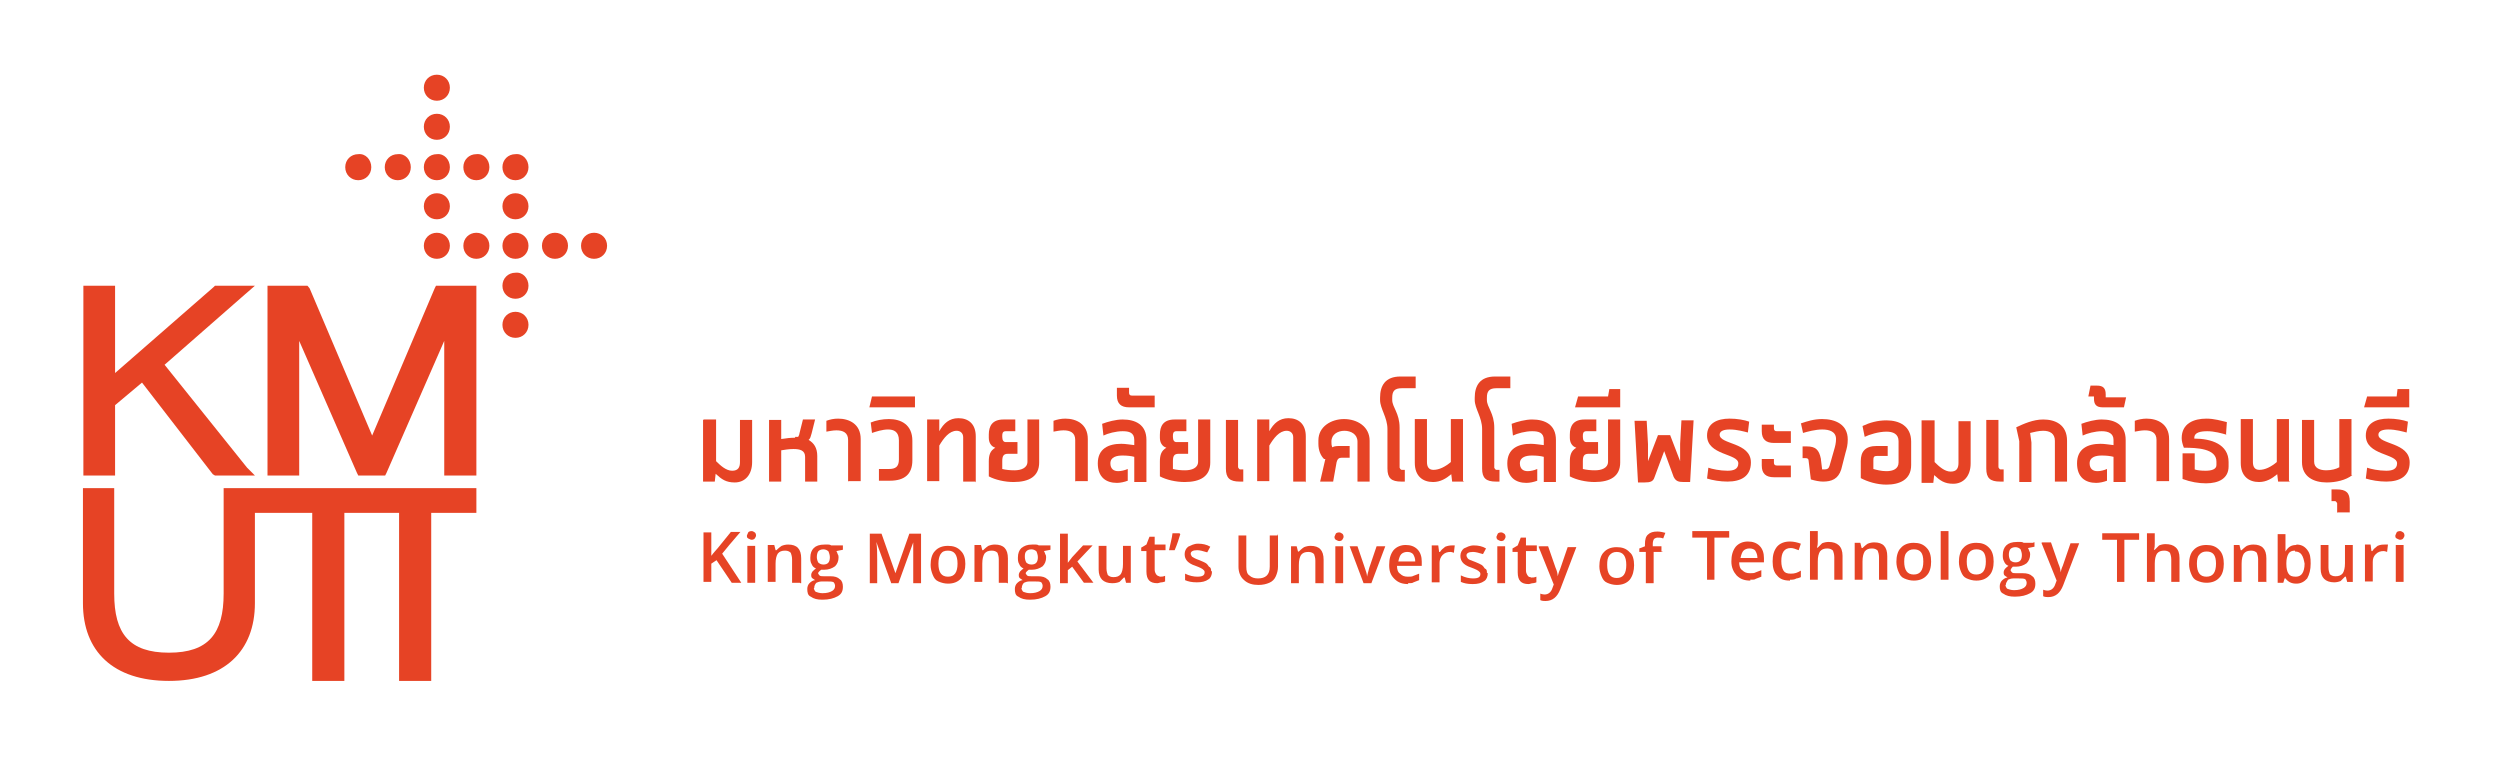<svg xmlns="http://www.w3.org/2000/svg" xmlns:xlink="http://www.w3.org/1999/xlink" id="Layer_2" viewBox="0 0 57.57 17.66"><defs><style>      .cls-1 {        fill: #fff;      }      .cls-2 {        fill: #e64325;      }      .cls-3 {        clip-path: url(#clippath);      }    </style><clipPath id="clippath"><rect class="cls-1" width="57.57" height="17.66"></rect></clipPath></defs><g id="Layer_1-2" data-name="Layer_1"><g><rect class="cls-1" width="57.57" height="17.66"></rect><g class="cls-3"><g id="layer1"><g id="g2352"><g id="g2310"><g id="g2210"><path id="path2136" class="cls-2" d="M16.21,9.66h.28v.96c.1.1.23.22.37.22s.18-.08.18-.2v-.97h.28v.97c0,.3-.17.47-.4.47-.2,0-.3-.07-.44-.2l-.02.18h-.27v-1.42Z"></path><path id="path2138" class="cls-2" d="M18.31,10.06h.07s.03-.05.03-.08l.08-.32h.28l-.08.32c-.02.07-.03.12-.07.15.12.07.2.18.2.37v.59h-.28v-.57c0-.15-.12-.18-.27-.18-.1,0-.22.02-.28.03v.72h-.28v-1.42h.28v.44c.12-.02.22-.03.32-.03"></path><path id="path2140" class="cls-2" d="M19.53,11.09v-.96c0-.17-.12-.22-.27-.22-.08,0-.17.02-.23.03v-.25c.08-.03.17-.05.27-.05.25,0,.52.12.52.47v.97h-.28Z"></path><path id="path2142" class="cls-2" d="M20.05,9.73c.12-.05.27-.08.42-.08.28,0,.54.13.54.5v.45c0,.32-.18.47-.52.47h-.25v-.27h.23c.15,0,.23-.05.23-.22v-.44c0-.2-.12-.25-.25-.25s-.28.05-.37.08l-.03-.25Z"></path><polygon id="polygon2144" class="cls-2" points="20.08 9.13 20.02 9.38 21.07 9.38 21.07 9.13 20.08 9.13"></polygon><path id="path2146" class="cls-2" d="M22.46,11.09h-.28v-1.02c0-.1-.07-.15-.15-.15-.17,0-.3.17-.4.34v.82h-.28v-1.42h.28v.27c.1-.18.23-.3.44-.3.23,0,.4.13.4.42v1.06Z"></path><path id="path2148" class="cls-2" d="M23.65,9.66h.28v.99c0,.32-.23.45-.59.45-.2,0-.42-.05-.57-.13v-.34c0-.15.03-.25.15-.32-.1-.03-.15-.12-.15-.23v-.07c0-.2.08-.35.34-.35h.27v.27h-.22c-.07,0-.08.05-.08.1v.03c0,.08.03.12.08.12h.27v.27h-.22c-.1,0-.13.05-.13.17v.18c.08.02.18.03.28.03.15,0,.3-.05.3-.2v-.97h-.02Z"></path><path id="path2150" class="cls-2" d="M24.76,11.09v-.96c0-.17-.12-.22-.27-.22-.08,0-.17.02-.23.03v-.25c.08-.03.18-.05.27-.05.25,0,.52.12.52.47v.97h-.28Z"></path><path id="path2152" class="cls-2" d="M26.12,11.09v-.57c-.07-.02-.17-.03-.27-.03-.13,0-.28.03-.28.18,0,.13.08.18.18.18.07,0,.15-.02.22-.05v.27c-.08.03-.17.05-.25.05-.25,0-.44-.13-.44-.45,0-.34.25-.45.54-.45.1,0,.2.02.3.03v-.12c0-.17-.12-.2-.27-.2s-.34.05-.44.1l-.03-.27c.13-.05.32-.1.47-.1.3,0,.55.12.55.47v.97h-.28v-.02Z"></path><path id="path2154" class="cls-2" d="M26,9.04c0,.05.02.07.07.07h.52v.27h-.59c-.18,0-.28-.08-.28-.27v-.18h.28v.12Z"></path><path id="path2156" class="cls-2" d="M27.59,9.66h.28v.99c0,.32-.23.45-.59.45-.2,0-.42-.05-.57-.13v-.34c0-.15.03-.25.15-.32-.1-.03-.15-.12-.15-.23v-.07c0-.2.08-.35.34-.35h.27v.27h-.23c-.07,0-.08.05-.08.1v.03c0,.08.03.12.08.12h.27v.27h-.22c-.1,0-.13.05-.13.17v.18c.08.02.18.03.28.03.15,0,.3-.05.3-.2v-.97Z"></path><path id="path2158" class="cls-2" d="M28.63,11.09h-.08c-.23,0-.32-.08-.32-.3v-1.12h.28v1.09s.02.05.05.05h.07v.28Z"></path><path id="path2160" class="cls-2" d="M30.06,11.09h-.28v-1.02c0-.1-.07-.15-.15-.15-.17,0-.3.17-.4.34v.82h-.28v-1.42h.28v.27c.1-.18.23-.3.44-.3.23,0,.4.13.4.42v1.06Z"></path><path id="path2162" class="cls-2" d="M30.49,10.57c-.08-.08-.13-.2-.13-.35v-.08c0-.32.3-.49.59-.49.3,0,.59.17.59.5v.94h-.28v-.92c0-.17-.15-.25-.3-.25s-.3.08-.3.25c0,.05,0,.08.02.13.05-.03.12-.03.2-.03h.2v.27h-.18c-.07,0-.1.03-.12.1l-.08.45h-.3l.12-.52Z"></path><path id="path2164" class="cls-2" d="M32.6,8.94h-.32c-.17,0-.22.07-.22.22v.05c0,.17.17.3.17.64v.92s.02.05.05.05h.07v.27h-.08c-.23,0-.32-.08-.32-.3v-.91c0-.27-.17-.47-.17-.67v-.05c0-.28.12-.49.47-.49h.35v.27Z"></path><path id="path2166" class="cls-2" d="M33.71,11.09h-.27l-.02-.17c-.12.1-.25.18-.42.18-.23,0-.42-.13-.42-.44v-1.01h.28v.99c0,.12.05.18.15.18.13,0,.27-.07.4-.18v-.99h.28v1.42Z"></path><path id="path2168" class="cls-2" d="M34.78,8.94h-.32c-.17,0-.22.07-.22.22v.05c0,.17.17.3.17.64v.92s.02.05.05.05h.07v.27h-.08c-.23,0-.32-.08-.32-.3v-.91c0-.27-.17-.47-.17-.67v-.05c0-.28.12-.49.47-.49h.35v.27Z"></path><path id="path2170" class="cls-2" d="M35.55,11.09v-.57c-.07-.02-.17-.03-.27-.03-.13,0-.28.03-.28.18,0,.13.08.18.18.18.07,0,.15-.02.22-.05v.27c-.08.03-.17.05-.25.05-.25,0-.44-.13-.44-.45,0-.34.25-.45.54-.45.1,0,.2.02.3.03v-.12c0-.17-.12-.2-.27-.2s-.34.05-.44.1l-.03-.27c.13-.05.32-.1.47-.1.3,0,.55.12.55.47v.97h-.28v-.02Z"></path><path id="path2172" class="cls-2" d="M37.03,9.66h.28v.99c0,.32-.23.45-.59.45-.2,0-.42-.05-.57-.13v-.34c0-.15.03-.25.15-.32-.1-.03-.15-.12-.15-.23v-.07c0-.2.08-.35.34-.35h.27v.27h-.23c-.07,0-.08.05-.08.1v.03c0,.08.03.12.08.12h.27v.27h-.22c-.1,0-.13.05-.13.17v.18c.08.02.18.03.28.03.15,0,.3-.05.3-.2v-.97Z"></path><polygon id="polygon2174" class="cls-2" points="37.31 9.38 37.31 8.96 37.06 8.96 37.03 9.13 36.34 9.13 36.27 9.38 37.31 9.38"></polygon><path id="path2176" class="cls-2" d="M38.33,10.37l-.23.62c-.03.1-.1.12-.23.12h-.15l-.08-1.42h.28l.03.54v.39l.23-.6h.28l.23.6v-.4l.03-.54h.28l-.08,1.42h-.15c-.12,0-.18-.02-.23-.12l-.22-.6Z"></path><path id="path2178" class="cls-2" d="M39.34,10.77c.08.03.27.07.44.07.13,0,.25-.03.25-.17,0-.23-.72-.18-.72-.64,0-.28.23-.39.52-.39.17,0,.34.03.45.07l-.03.25c-.08-.02-.25-.07-.42-.07-.12,0-.23.03-.23.12,0,.23.72.17.72.64,0,.32-.23.44-.54.44-.17,0-.34-.03-.47-.07l.03-.25Z"></path><path id="path2180" class="cls-2" d="M40.85,10.65c0,.05.02.07.07.07h.32v.27h-.39c-.18,0-.28-.08-.28-.27v-.15h.28v.08ZM40.85,9.86c0,.05.02.07.07.07h.32v.27h-.39c-.18,0-.28-.08-.28-.27v-.15h.28v.08Z"></path><path id="path2182" class="cls-2" d="M41.47,9.75c.15-.05.3-.1.49-.1.3,0,.59.12.59.47,0,.12-.02.2-.05.3l-.1.39c-.07.22-.22.28-.42.28-.08,0-.18-.02-.28-.05l-.05-.42c0-.05-.02-.07-.07-.07h-.07v-.27h.1c.2,0,.28.08.32.28l.03.25h.05c.07,0,.1-.02.12-.08l.1-.35c.03-.1.05-.18.05-.27,0-.17-.15-.22-.32-.22-.15,0-.34.05-.44.08l-.05-.23Z"></path><path id="path2184" class="cls-2" d="M43.45,10.5h-.23c-.07,0-.08.03-.08.1v.2c.07.02.18.05.3.05.15,0,.28-.05.28-.2v-.49c0-.17-.13-.22-.28-.22-.18,0-.4.07-.5.12l-.05-.25c.17-.08.35-.13.55-.13.3,0,.57.13.57.49v.54c0,.34-.27.45-.57.45-.22,0-.44-.07-.59-.15v-.39c0-.22.1-.35.37-.35h.25v.23h-.02Z"></path><path id="path2186" class="cls-2" d="M44.27,9.68h.28v.96c.1.1.23.22.37.22s.18-.08.18-.2v-.96h.28v.97c0,.3-.17.47-.4.47-.2,0-.3-.07-.44-.2l-.02.18h-.27v-1.44Z"></path><path id="path2188" class="cls-2" d="M46.14,11.09h-.08c-.23,0-.32-.08-.32-.3v-1.12h.28v1.09s.02.05.05.05h.07v.28Z"></path><path id="path2190" class="cls-2" d="M47.6,11.09h-.28v-.94c0-.17-.12-.23-.27-.23-.1,0-.22.03-.3.05l.03.22v.91h-.28v-.94l-.07-.32c.17-.08.39-.18.62-.18.28,0,.55.12.55.49v.96Z"></path><path id="path2192" class="cls-2" d="M48.67,11.09v-.57c-.07-.02-.17-.03-.27-.03-.13,0-.28.03-.28.18,0,.13.08.18.18.18.07,0,.15-.02.22-.05v.27c-.08.03-.17.05-.25.05-.25,0-.44-.13-.44-.45,0-.34.25-.45.54-.45.1,0,.2.02.3.03v-.12c0-.15-.12-.2-.27-.2s-.34.05-.44.1l-.03-.27c.13-.05.32-.1.47-.1.3,0,.55.12.55.47v.97h-.28v-.02Z"></path><path id="path2194" class="cls-2" d="M48.91,9.38h-.49c-.15,0-.2-.07-.2-.2v-.05h-.13l.05-.25h.15c.13,0,.2.05.2.2v.07h.47l-.05.23Z"></path><path id="path2196" class="cls-2" d="M49.66,11.09v-.96c0-.17-.12-.22-.27-.22-.08,0-.17.02-.23.03v-.25c.08-.03.18-.05.27-.05.25,0,.52.12.52.47v.97h-.28Z"></path><path id="path2198" class="cls-2" d="M51.27,10.01c-.1-.03-.28-.08-.44-.08s-.3.03-.3.15v.02c.39,0,.79.13.79.54v.1c0,.28-.23.39-.52.39-.17,0-.35-.03-.54-.1v-.59h.28v.37c.05.02.15.03.25.03.13,0,.25-.03.25-.13v-.08c0-.3-.44-.32-.75-.32-.03-.08-.05-.15-.05-.22,0-.34.28-.45.57-.45.18,0,.34.05.47.08l-.02.3Z"></path><path id="path2200" class="cls-2" d="M52.73,11.09h-.27l-.02-.17c-.12.1-.25.18-.42.18-.23,0-.42-.13-.42-.44v-1.01h.28v.99c0,.12.05.18.15.18.13,0,.27-.07.4-.18v-.99h.28v1.42Z"></path><path id="path2202" class="cls-2" d="M54.17,10.94c-.15.12-.39.17-.59.17-.3,0-.57-.13-.57-.47v-.97h.28v.96c0,.15.13.2.28.2.12,0,.23-.03.3-.07v-1.11h.28v1.29Z"></path><path id="path2204" class="cls-2" d="M53.82,11.81v-.22s-.02-.05-.05-.05h-.08v-.27h.12c.22,0,.3.08.3.28v.25h-.28Z"></path><path id="path2206" class="cls-2" d="M54.51,10.77c.08.03.27.07.44.07.13,0,.25-.03.25-.17,0-.23-.72-.18-.72-.64,0-.28.23-.39.52-.39.17,0,.34.03.45.07l-.03.25c-.08-.02-.25-.07-.42-.07-.12,0-.23.03-.23.12,0,.23.72.17.72.64,0,.32-.23.44-.54.44-.17,0-.34-.03-.47-.07l.03-.25Z"></path><polygon id="polygon2208" class="cls-2" points="55.48 9.38 54.44 9.38 54.51 9.13 55.19 9.13 55.21 8.96 55.48 8.96 55.48 9.38"></polygon></g><g id="g2308"><g id="g2238"><path id="path2212" class="cls-2" d="M17.07,13.42h-.22l-.35-.52-.12.08v.42h-.18v-1.14h.18v.54c.05-.07.1-.12.15-.18l.3-.37h.22c-.2.23-.34.4-.42.5l.44.67Z"></path><path id="path2214" class="cls-2" d="M17.2,12.33s.02-.05.03-.07.05-.03.08-.03.05.02.07.03.03.05.03.07c0,.03-.02.05-.03.07s-.05.03-.07.03c-.03,0-.05-.02-.08-.03-.03-.02-.03-.03-.03-.07ZM17.39,13.42h-.18v-.85h.18v.85Z"></path><path id="path2216" class="cls-2" d="M18.42,13.42h-.18v-.54c0-.07-.02-.12-.03-.15-.03-.03-.07-.05-.13-.05-.08,0-.13.02-.17.07-.03.05-.05.12-.05.23v.42h-.18v-.85h.15l.03.12h.02s.07-.07.12-.1c.05-.02.1-.03.15-.03.2,0,.3.1.3.32v.57h-.02Z"></path><path id="path2218" class="cls-2" d="M19.41,12.56v.1l-.15.03s.02.03.03.07c.02.03.02.05.02.08,0,.08-.03.15-.08.2-.07.05-.15.08-.25.08h-.07s-.07.05-.07.08c0,.02.02.03.03.05.02.02.05.02.1.02h.15c.1,0,.17.02.22.07.05.03.07.1.07.17,0,.1-.03.17-.12.22s-.2.08-.35.08c-.12,0-.2-.02-.27-.07-.07-.03-.08-.1-.08-.18,0-.05.02-.1.05-.13s.08-.07.13-.07c-.02-.02-.05-.03-.07-.05-.02-.02-.02-.05-.02-.07,0-.03.02-.07.03-.08.02-.02.05-.05.08-.07-.05-.02-.08-.05-.1-.1-.03-.05-.03-.1-.03-.15,0-.1.03-.17.08-.22s.13-.08.25-.08h.08s.05,0,.07.02h.25ZM18.74,13.55s.02.07.05.08.08.03.15.03c.1,0,.17-.02.22-.05s.07-.07.07-.12c0-.03-.02-.07-.03-.08-.03-.02-.08-.02-.15-.02h-.13c-.05,0-.1.02-.12.03-.03.03-.05.07-.05.12h0ZM18.81,12.83c0,.05.02.1.03.12.03.03.07.05.12.05.1,0,.15-.05.15-.17,0-.05-.02-.1-.03-.13-.03-.03-.07-.05-.12-.05s-.1.02-.12.05c-.02.03-.03.08-.03.13Z"></path><path id="path2220" class="cls-2" d="M20.52,13.42l-.34-.94h0c.02.13.02.27.02.4v.55h-.17v-1.14h.27l.32.91h0l.32-.91h.27v1.14h-.18v-.94h0l-.34.94h-.17v-.02Z"></path><path id="path2222" class="cls-2" d="M22.23,12.98c0,.13-.03.25-.1.34-.07.08-.17.12-.3.12-.08,0-.15-.02-.22-.05-.07-.03-.1-.08-.13-.15s-.05-.15-.05-.23c0-.13.03-.25.1-.32.07-.08.17-.12.3-.12.12,0,.22.03.3.12.07.07.1.17.1.3h0ZM21.61,12.98c0,.2.07.3.22.3s.22-.1.22-.3-.07-.3-.22-.3c-.08,0-.13.02-.17.08-.03.05-.05.12-.05.22Z"></path><path id="path2224" class="cls-2" d="M23.18,13.42h-.18v-.54c0-.07-.02-.12-.03-.15-.03-.03-.07-.05-.13-.05-.08,0-.13.02-.17.07-.03.05-.05.12-.05.23v.42h-.18v-.85h.15l.03.12h.02s.07-.07.12-.1c.05-.02.1-.03.15-.03.2,0,.3.1.3.32v.57h-.02Z"></path><path id="path2226" class="cls-2" d="M24.19,12.56v.1l-.15.03s.02.03.03.07c.02.03.02.05.02.08,0,.08-.03.15-.08.2-.07.05-.15.08-.25.08h-.07s-.07.05-.07.08c0,.02.02.03.03.05.02.02.05.02.1.02h.15c.1,0,.17.02.22.07.05.03.07.1.07.17,0,.1-.03.17-.12.22s-.2.08-.35.08c-.12,0-.2-.02-.27-.07-.07-.03-.08-.1-.08-.18,0-.05.02-.1.05-.13s.08-.07.13-.07c-.02-.02-.05-.03-.07-.05-.02-.02-.02-.05-.02-.07,0-.03.02-.07.03-.08.02-.02.05-.05.08-.07-.05-.02-.08-.05-.1-.1-.03-.05-.03-.1-.03-.15,0-.1.03-.17.08-.22.07-.05.13-.08.25-.08h.08s.05,0,.07.02h.25ZM23.52,13.55s.02.07.05.08.08.03.15.03c.1,0,.17-.02.22-.05s.07-.07.07-.12c0-.03-.02-.07-.03-.08-.03-.02-.08-.02-.15-.02h-.13c-.05,0-.1.02-.12.03-.03.03-.05.07-.05.12h0ZM23.6,12.83c0,.05.02.1.03.12.03.03.07.05.12.05.1,0,.15-.05.15-.17,0-.05-.02-.1-.03-.13-.03-.03-.07-.05-.12-.05s-.1.02-.12.05c-.03.03-.03.08-.03.13Z"></path><path id="path2228" class="cls-2" d="M24.59,12.96l.1-.13.25-.27h.22l-.35.37.37.49h-.22l-.27-.37-.1.08v.3h-.18v-1.14h.18v.67Z"></path><path id="path2230" class="cls-2" d="M25.93,13.42l-.03-.12h-.02l-.1.1c-.05.02-.1.03-.17.03-.1,0-.18-.03-.23-.08-.05-.05-.08-.13-.08-.23v-.55h.18v.52c0,.07.02.12.03.15.03.03.07.05.13.05.08,0,.13-.02.17-.07.03-.05.05-.12.05-.23v-.42h.18v.85h-.12Z"></path><path id="path2232" class="cls-2" d="M26.7,13.28c.05,0,.08,0,.13-.02v.13s-.05.02-.08.02-.07.02-.1.02c-.17,0-.25-.08-.25-.27v-.47h-.12v-.08l.12-.07.07-.18h.12v.18h.25v.13h-.25v.45c0,.05.02.08.03.1.02.03.05.05.08.05h0Z"></path><path id="path2234" class="cls-2" d="M27.16,12.28l.02.02c-.03.1-.07.23-.13.37h-.13c.03-.15.07-.28.08-.39h.17Z"></path><path id="path2236" class="cls-2" d="M27.91,13.16c0,.08-.03.15-.08.18-.07.05-.15.07-.27.07s-.2-.02-.27-.05v-.15c.1.05.2.07.28.07.12,0,.17-.03.17-.1,0-.02,0-.03-.02-.05s-.03-.03-.07-.05-.07-.03-.12-.05c-.1-.03-.17-.08-.2-.12s-.05-.08-.05-.15.03-.13.08-.17c.07-.03.13-.07.23-.07s.2.02.28.07l-.07.13c-.1-.03-.17-.05-.23-.05-.1,0-.15.03-.15.08,0,.03.02.05.03.07.03.02.08.05.17.08.07.03.12.05.15.07.03.02.05.05.07.08.05.02.05.07.05.1h0Z"></path></g><g id="g2264"><path id="path2240" class="cls-2" d="M29.43,12.31v.74c0,.08-.02.15-.05.22-.03.07-.08.12-.15.15s-.15.05-.25.05c-.13,0-.25-.03-.34-.12-.08-.07-.12-.18-.12-.3v-.72h.18v.72c0,.1.02.17.07.2.05.05.12.07.2.07.17,0,.27-.08.27-.27v-.72h.18v-.02Z"></path><path id="path2242" class="cls-2" d="M30.47,13.43h-.18v-.52c0-.07-.02-.12-.03-.15-.03-.03-.07-.05-.13-.05-.08,0-.13.02-.17.07-.03.05-.05.12-.05.23v.42h-.18v-.85h.13l.03.12h.02s.07-.07.12-.1c.05-.02.1-.03.15-.03.2,0,.3.1.3.32v.55Z"></path><path id="path2244" class="cls-2" d="M30.73,12.36s.02-.05.03-.07.05-.03.08-.03.05.02.07.03.03.05.03.07c0,.03-.02.05-.03.07s-.05.03-.07.03c-.03,0-.05-.02-.08-.03-.02-.02-.03-.03-.03-.07ZM30.93,13.43h-.18v-.85h.18v.85Z"></path><path id="path2246" class="cls-2" d="M31.4,13.43l-.32-.85h.18l.17.5c.03.08.05.15.05.2h0s.02-.1.05-.2l.17-.5h.2l-.32.85h-.18Z"></path><path id="path2248" class="cls-2" d="M32.43,13.45c-.13,0-.23-.03-.32-.12s-.12-.18-.12-.32.03-.25.1-.34c.07-.08.17-.12.28-.12s.2.03.27.1.1.17.1.28v.1h-.57c0,.08.02.15.07.18.05.05.1.07.18.07.05,0,.1,0,.13-.02.05-.02.08-.03.13-.05v.15c-.05.02-.08.03-.13.05-.02.02-.07.02-.13.02h0ZM32.4,12.71c-.05,0-.1.02-.13.05s-.05.08-.07.17h.39c0-.07-.02-.12-.05-.17-.03-.03-.07-.05-.13-.05Z"></path><path id="path2250" class="cls-2" d="M33.42,12.56h.08l-.02.17s-.05-.02-.08-.02c-.07,0-.13.02-.18.07-.05.05-.07.12-.07.18v.45h-.18v-.85h.15l.02.15h.02c.03-.05.07-.08.12-.12.05-.02.1-.03.15-.03h0Z"></path><path id="path2252" class="cls-2" d="M34.26,13.2c0,.08-.03.15-.08.18-.07.05-.15.07-.27.07s-.2-.02-.27-.05v-.15c.1.05.2.07.28.07.12,0,.17-.03.17-.1,0-.02,0-.03-.02-.05s-.03-.03-.07-.05-.07-.03-.12-.05c-.1-.03-.17-.08-.2-.12s-.05-.08-.05-.15.03-.13.08-.17c.07-.03.13-.07.23-.07s.2.02.28.07l-.07.13c-.1-.03-.17-.05-.23-.05-.1,0-.15.03-.15.08,0,.03.02.05.03.07s.08.05.17.08c.07.03.12.05.15.07.03.02.05.05.07.08.05.02.05.05.05.1h0Z"></path><path id="path2254" class="cls-2" d="M34.46,12.36s.02-.05.03-.07.05-.03.08-.03.05.02.07.03.03.05.03.07c0,.03-.02.05-.03.07s-.05.03-.07.03c-.03,0-.05-.02-.08-.03-.02-.02-.03-.03-.03-.07ZM34.66,13.43h-.18v-.85h.18v.85Z"></path><path id="path2256" class="cls-2" d="M35.25,13.3c.05,0,.08,0,.13-.02v.13s-.05.02-.08.02-.07.02-.1.02c-.17,0-.25-.08-.25-.27v-.47h-.12v-.08l.12-.07.07-.18h.12v.18h.25v.13h-.25v.45c0,.05.02.08.03.1.03.05.05.05.08.05h0Z"></path><path id="path2258" class="cls-2" d="M35.45,12.58h.2l.17.49c.03.07.05.13.05.2h0s.02-.07.03-.1c.02-.03.08-.23.2-.57h.2l-.37.97c-.07.18-.18.27-.34.27-.03,0-.08,0-.12-.02v-.15s.05.02.1.02c.08,0,.15-.05.18-.15l.03-.08-.35-.87Z"></path><path id="path2260" class="cls-2" d="M37.63,13.01c0,.13-.03.25-.1.34-.07.08-.17.12-.3.12-.08,0-.15-.02-.22-.05-.07-.03-.1-.08-.13-.15s-.05-.15-.05-.23c0-.13.03-.25.1-.32.07-.08.17-.12.3-.12.12,0,.22.03.3.12.07.05.1.17.1.3h0ZM37.01,13.01c0,.2.07.3.22.3s.22-.1.22-.3-.07-.3-.22-.3c-.08,0-.13.03-.17.08s-.05.12-.05.22Z"></path><path id="path2262" class="cls-2" d="M38.28,12.71h-.2v.72h-.18v-.72h-.15v-.08l.13-.05v-.05c0-.1.02-.18.07-.22.05-.05.12-.07.22-.07.07,0,.13.02.18.03l-.05.13c-.05-.02-.08-.02-.13-.02-.03,0-.07.02-.08.03-.02.03-.03.07-.03.12v.05h.2v.12h.03Z"></path></g><g id="g2306"><g id="g2286"><path id="path2266" class="cls-2" d="M39.49,13.35h-.18v-.97h-.34v-.15h.85v.15h-.34v.97Z"></path><path id="path2268" class="cls-2" d="M40.31,13.37c-.13,0-.23-.03-.32-.12-.07-.08-.12-.18-.12-.32s.03-.25.1-.34c.07-.08.17-.12.28-.12s.2.03.27.1.1.17.1.28v.1h-.57c0,.08.02.15.07.18.05.05.1.07.18.07.05,0,.1,0,.13-.02.05-.02.08-.03.13-.05v.15c-.05.02-.08.03-.13.05-.02.02-.07.02-.13.02h0ZM40.28,12.63c-.05,0-.1.02-.13.05s-.05.08-.07.17h.39c0-.07-.02-.12-.05-.17-.02-.03-.07-.05-.13-.05Z"></path><path id="path2270" class="cls-2" d="M41.22,13.37c-.13,0-.23-.03-.3-.12-.07-.07-.1-.18-.1-.32,0-.15.03-.25.1-.34.07-.08.17-.12.3-.12.08,0,.17.02.25.05l-.05.15c-.08-.03-.13-.05-.18-.05-.15,0-.22.1-.22.3,0,.1.02.17.05.22s.08.07.17.07.15-.02.23-.07v.15s-.07.03-.1.03c-.05.03-.1.03-.15.03h0Z"></path><path id="path2272" class="cls-2" d="M42.42,13.35h-.18v-.52c0-.07-.02-.12-.03-.15-.03-.03-.07-.05-.13-.05-.08,0-.13.02-.17.07-.03.05-.05.12-.05.23v.42h-.18v-1.12h.18v.23c0,.05,0,.1-.02.15h.02s.07-.07.1-.1c.05-.02.1-.03.15-.03.2,0,.32.1.32.32v.55Z"></path><path id="path2274" class="cls-2" d="M43.45,13.35h-.18v-.52c0-.07-.02-.12-.03-.15-.03-.03-.07-.05-.13-.05-.08,0-.13.02-.17.07-.03.05-.05.12-.05.23v.42h-.18v-.85h.13l.03.12h.02s.07-.07.12-.1c.05-.02.1-.03.15-.03.2,0,.3.1.3.32v.55Z"></path><path id="path2276" class="cls-2" d="M44.47,12.93c0,.13-.03.25-.1.32-.07.08-.17.12-.3.12-.08,0-.15-.02-.22-.05-.07-.03-.1-.08-.13-.15s-.05-.15-.05-.23c0-.13.03-.25.1-.32.07-.08.17-.12.3-.12.12,0,.22.03.3.12.07.07.1.18.1.32ZM43.85,12.93c0,.2.07.3.22.3s.22-.1.22-.3-.07-.28-.22-.28c-.08,0-.13.03-.17.08-.03.03-.05.1-.05.2Z"></path><path id="path2278" class="cls-2" d="M44.87,13.35h-.18v-1.12h.18v1.12Z"></path><path id="path2280" class="cls-2" d="M45.91,12.93c0,.13-.03.25-.1.32-.07.08-.17.12-.3.12-.08,0-.15-.02-.22-.05-.07-.03-.1-.08-.13-.15s-.05-.15-.05-.23c0-.13.03-.25.1-.32.07-.08.17-.12.3-.12.12,0,.22.03.3.12.07.07.1.18.1.32ZM45.29,12.93c0,.2.07.3.22.3s.22-.1.22-.3-.07-.28-.22-.28c-.08,0-.13.03-.17.08-.03.03-.05.1-.05.2Z"></path><path id="path2282" class="cls-2" d="M46.85,12.49v.1l-.15.03s.02.03.03.07c.02.03.02.05.02.08,0,.08-.03.15-.08.2-.07.05-.15.08-.25.08h-.07s-.05.05-.05.08c0,.02.02.03.03.05.02.02.05.02.1.02h.15c.1,0,.17.02.22.07.05.03.07.1.07.17,0,.1-.03.17-.12.22s-.2.08-.35.08c-.12,0-.2-.02-.27-.07-.07-.03-.08-.1-.08-.17,0-.05.02-.1.05-.13s.08-.07.13-.07c-.02-.02-.05-.03-.07-.05-.02-.02-.02-.05-.02-.07,0-.03.02-.07.03-.08.02-.02.05-.05.08-.07-.05-.02-.08-.05-.1-.1-.03-.05-.03-.1-.03-.15,0-.1.03-.17.08-.22s.13-.08.25-.08h.08s.05,0,.07.02h.23v-.02ZM46.18,13.48s.02.07.05.08.08.03.15.03c.1,0,.17-.02.22-.05s.07-.07.07-.12c0-.03-.02-.07-.03-.08-.03-.02-.08-.02-.15-.02h-.13c-.05,0-.1.02-.12.03-.03.05-.05.08-.05.12h0ZM46.26,12.78c0,.05.02.1.03.12.03.03.07.05.12.05.1,0,.15-.05.15-.17,0-.05-.02-.1-.03-.13-.03-.03-.07-.05-.12-.05s-.1.02-.12.05c-.02.03-.03.07-.03.13Z"></path><path id="path2284" class="cls-2" d="M47.03,12.49h.2l.17.49c.03.07.05.13.05.2h0s.02-.07.03-.1c.02-.03.08-.23.2-.57h.2l-.37.97c-.07.18-.18.27-.34.27-.03,0-.08,0-.12-.02v-.15s.05.02.1.02c.08,0,.15-.05.18-.15l.03-.08-.35-.87Z"></path></g><g id="g2304"><path id="path2288" class="cls-2" d="M48.93,13.4h-.18v-.97h-.34v-.15h.85v.15h-.34v.97Z"></path><path id="path2290" class="cls-2" d="M50.18,13.4h-.18v-.52c0-.07-.02-.12-.03-.15-.03-.03-.07-.05-.13-.05-.08,0-.13.02-.17.07-.03.05-.05.12-.05.23v.42h-.18v-1.12h.18v.23c0,.05,0,.1-.02.15h.02s.07-.07.1-.1c.05-.02.1-.03.15-.03.2,0,.32.1.32.32v.55Z"></path><path id="path2292" class="cls-2" d="M51.21,12.98c0,.13-.03.25-.1.32-.07.08-.17.12-.3.12-.08,0-.15-.02-.22-.05-.07-.03-.1-.08-.13-.15s-.05-.15-.05-.23c0-.13.03-.25.1-.32.07-.08.17-.12.3-.12.12,0,.22.03.3.12.07.07.1.18.1.32ZM50.59,12.98c0,.2.07.3.22.3s.22-.1.22-.3-.07-.28-.22-.28c-.08,0-.13.03-.17.08-.03.03-.05.1-.05.2Z"></path><path id="path2294" class="cls-2" d="M52.18,13.4h-.18v-.52c0-.07-.02-.12-.03-.15-.03-.03-.07-.05-.13-.05-.08,0-.13.02-.17.07-.03.05-.05.12-.05.23v.42h-.18v-.85h.13l.03.12h.02s.07-.07.12-.1c.05-.02.1-.03.15-.03.2,0,.3.1.3.32v.55Z"></path><path id="path2296" class="cls-2" d="M52.88,12.54c.1,0,.18.03.25.12s.08.18.08.32-.03.25-.08.34c-.07.08-.15.12-.25.12s-.18-.03-.25-.12h-.02l-.03.1h-.13v-1.12h.18v.4h0c.07-.12.15-.15.25-.15h0ZM52.85,12.68c-.07,0-.12.02-.15.07-.03.05-.05.12-.05.22v.02c0,.1.02.18.05.22.03.05.08.07.17.07.07,0,.12-.03.15-.08s.05-.12.05-.22c-.03-.18-.08-.28-.22-.28Z"></path><path id="path2298" class="cls-2" d="M54.05,13.4l-.03-.12h-.02s-.07.07-.1.1c-.05.02-.1.03-.15.03-.1,0-.18-.03-.23-.08-.05-.05-.08-.13-.08-.23v-.55h.18v.52c0,.07.02.12.03.15.03.03.07.05.13.05.08,0,.13-.02.17-.07.03-.05.05-.12.05-.23v-.42h.18v.85h-.13Z"></path><path id="path2300" class="cls-2" d="M54.91,12.54h.08l-.02.17s-.05-.02-.08-.02c-.07,0-.13.02-.18.07-.05.05-.07.1-.07.18v.45h-.18v-.85h.13l.02.15h.02c.03-.05.07-.08.12-.12.07-.03.12-.03.17-.03Z"></path><path id="path2302" class="cls-2" d="M55.16,12.33s.02-.05.03-.07.05-.03.08-.03.05.02.07.03.03.05.03.07c0,.03-.02.05-.03.07s-.05.03-.07.03c-.03,0-.05-.02-.08-.03-.03-.02-.03-.03-.03-.07ZM55.34,13.4h-.17v-.85h.18v.85h-.02Z"></path></g></g></g></g><g id="g2350"><polyline id="polyline2312" class="cls-2" points="2.65 9.33 3.27 8.81 4.9 10.92 4.95 10.95 5.87 10.95 5.69 10.77 3.79 8.4 5.64 6.78 5.87 6.58 4.95 6.58 4.92 6.61 2.65 8.59 2.65 6.58 1.92 6.58 1.92 10.95 2.65 10.95 2.65 9.33"></polyline><path id="path2314" class="cls-2" d="M5.15,13.67c0,.92-.35,1.36-1.26,1.36s-1.26-.44-1.26-1.36v-2.43h-.72v2.65c0,1.11.7,1.79,1.98,1.79s1.98-.69,1.98-1.79v-2.08h1.32v3.87h.74v-3.87h1.26v3.87h.74v-3.87h1.04v-.57h-5.82v2.43"></path><polyline id="polyline2316" class="cls-2" points="10.01 6.64 8.57 10.03 7.13 6.64 7.08 6.58 6.16 6.58 6.16 10.95 6.89 10.95 6.89 7.85 8.22 10.89 8.25 10.95 8.87 10.95 8.9 10.89 10.23 7.85 10.23 10.95 10.97 10.95 10.97 6.58 10.04 6.58 10.01 6.64"></polyline><path id="path2318" class="cls-2" d="M10.36,2.02c0,.17-.13.3-.3.3s-.3-.13-.3-.3.13-.3.3-.3.3.13.3.3"></path><path id="path2320" class="cls-2" d="M10.36,2.92c0,.17-.13.3-.3.3s-.3-.13-.3-.3.13-.3.3-.3.3.13.3.3"></path><path id="path2322" class="cls-2" d="M10.36,4.75c0,.17-.13.3-.3.3s-.3-.13-.3-.3.13-.3.3-.3.3.13.3.3"></path><path id="path2324" class="cls-2" d="M10.36,5.66c0,.17-.13.3-.3.3s-.3-.13-.3-.3.13-.3.3-.3.3.13.3.3"></path><path id="path2326" class="cls-2" d="M10.36,3.85c0,.17-.13.3-.3.3s-.3-.13-.3-.3.13-.3.3-.3c.17-.02.3.13.3.3"></path><path id="path2328" class="cls-2" d="M9.46,3.85c0,.17-.13.3-.3.3s-.3-.13-.3-.3.13-.3.3-.3c.17-.02.3.13.3.3"></path><path id="path2330" class="cls-2" d="M8.55,3.85c0,.17-.13.3-.3.3s-.3-.13-.3-.3.13-.3.3-.3c.17-.02.3.13.3.3"></path><path id="path2332" class="cls-2" d="M12.17,3.85c0,.17-.13.3-.3.3s-.3-.13-.3-.3.13-.3.3-.3c.17-.02.3.13.3.3"></path><path id="path2334" class="cls-2" d="M12.17,4.75c0,.17-.13.3-.3.3s-.3-.13-.3-.3.13-.3.3-.3.3.13.3.3"></path><path id="path2336" class="cls-2" d="M11.27,3.85c0,.17-.13.3-.3.3s-.3-.13-.3-.3.13-.3.3-.3c.17-.02.3.13.3.3"></path><path id="path2338" class="cls-2" d="M13.08,5.66c0,.17-.13.3-.3.3s-.3-.13-.3-.3.13-.3.3-.3.3.13.3.3"></path><path id="path2340" class="cls-2" d="M12.17,5.66c0,.17-.13.3-.3.3s-.3-.13-.3-.3.13-.3.3-.3.3.13.3.3"></path><path id="path2342" class="cls-2" d="M11.27,5.66c0,.17-.13.3-.3.3s-.3-.13-.3-.3.13-.3.3-.3.3.13.3.3"></path><path id="path2344" class="cls-2" d="M13.98,5.66c0,.17-.13.3-.3.3s-.3-.13-.3-.3.13-.3.3-.3.3.13.3.3"></path><path id="path2346" class="cls-2" d="M12.17,6.58c0,.17-.13.3-.3.3s-.3-.13-.3-.3.13-.3.3-.3c.17-.02.3.13.3.3"></path><path id="path2348" class="cls-2" d="M12.17,7.48c0,.17-.13.3-.3.3s-.3-.13-.3-.3.13-.3.3-.3.3.13.3.3"></path></g></g></g></g></g></g></svg>